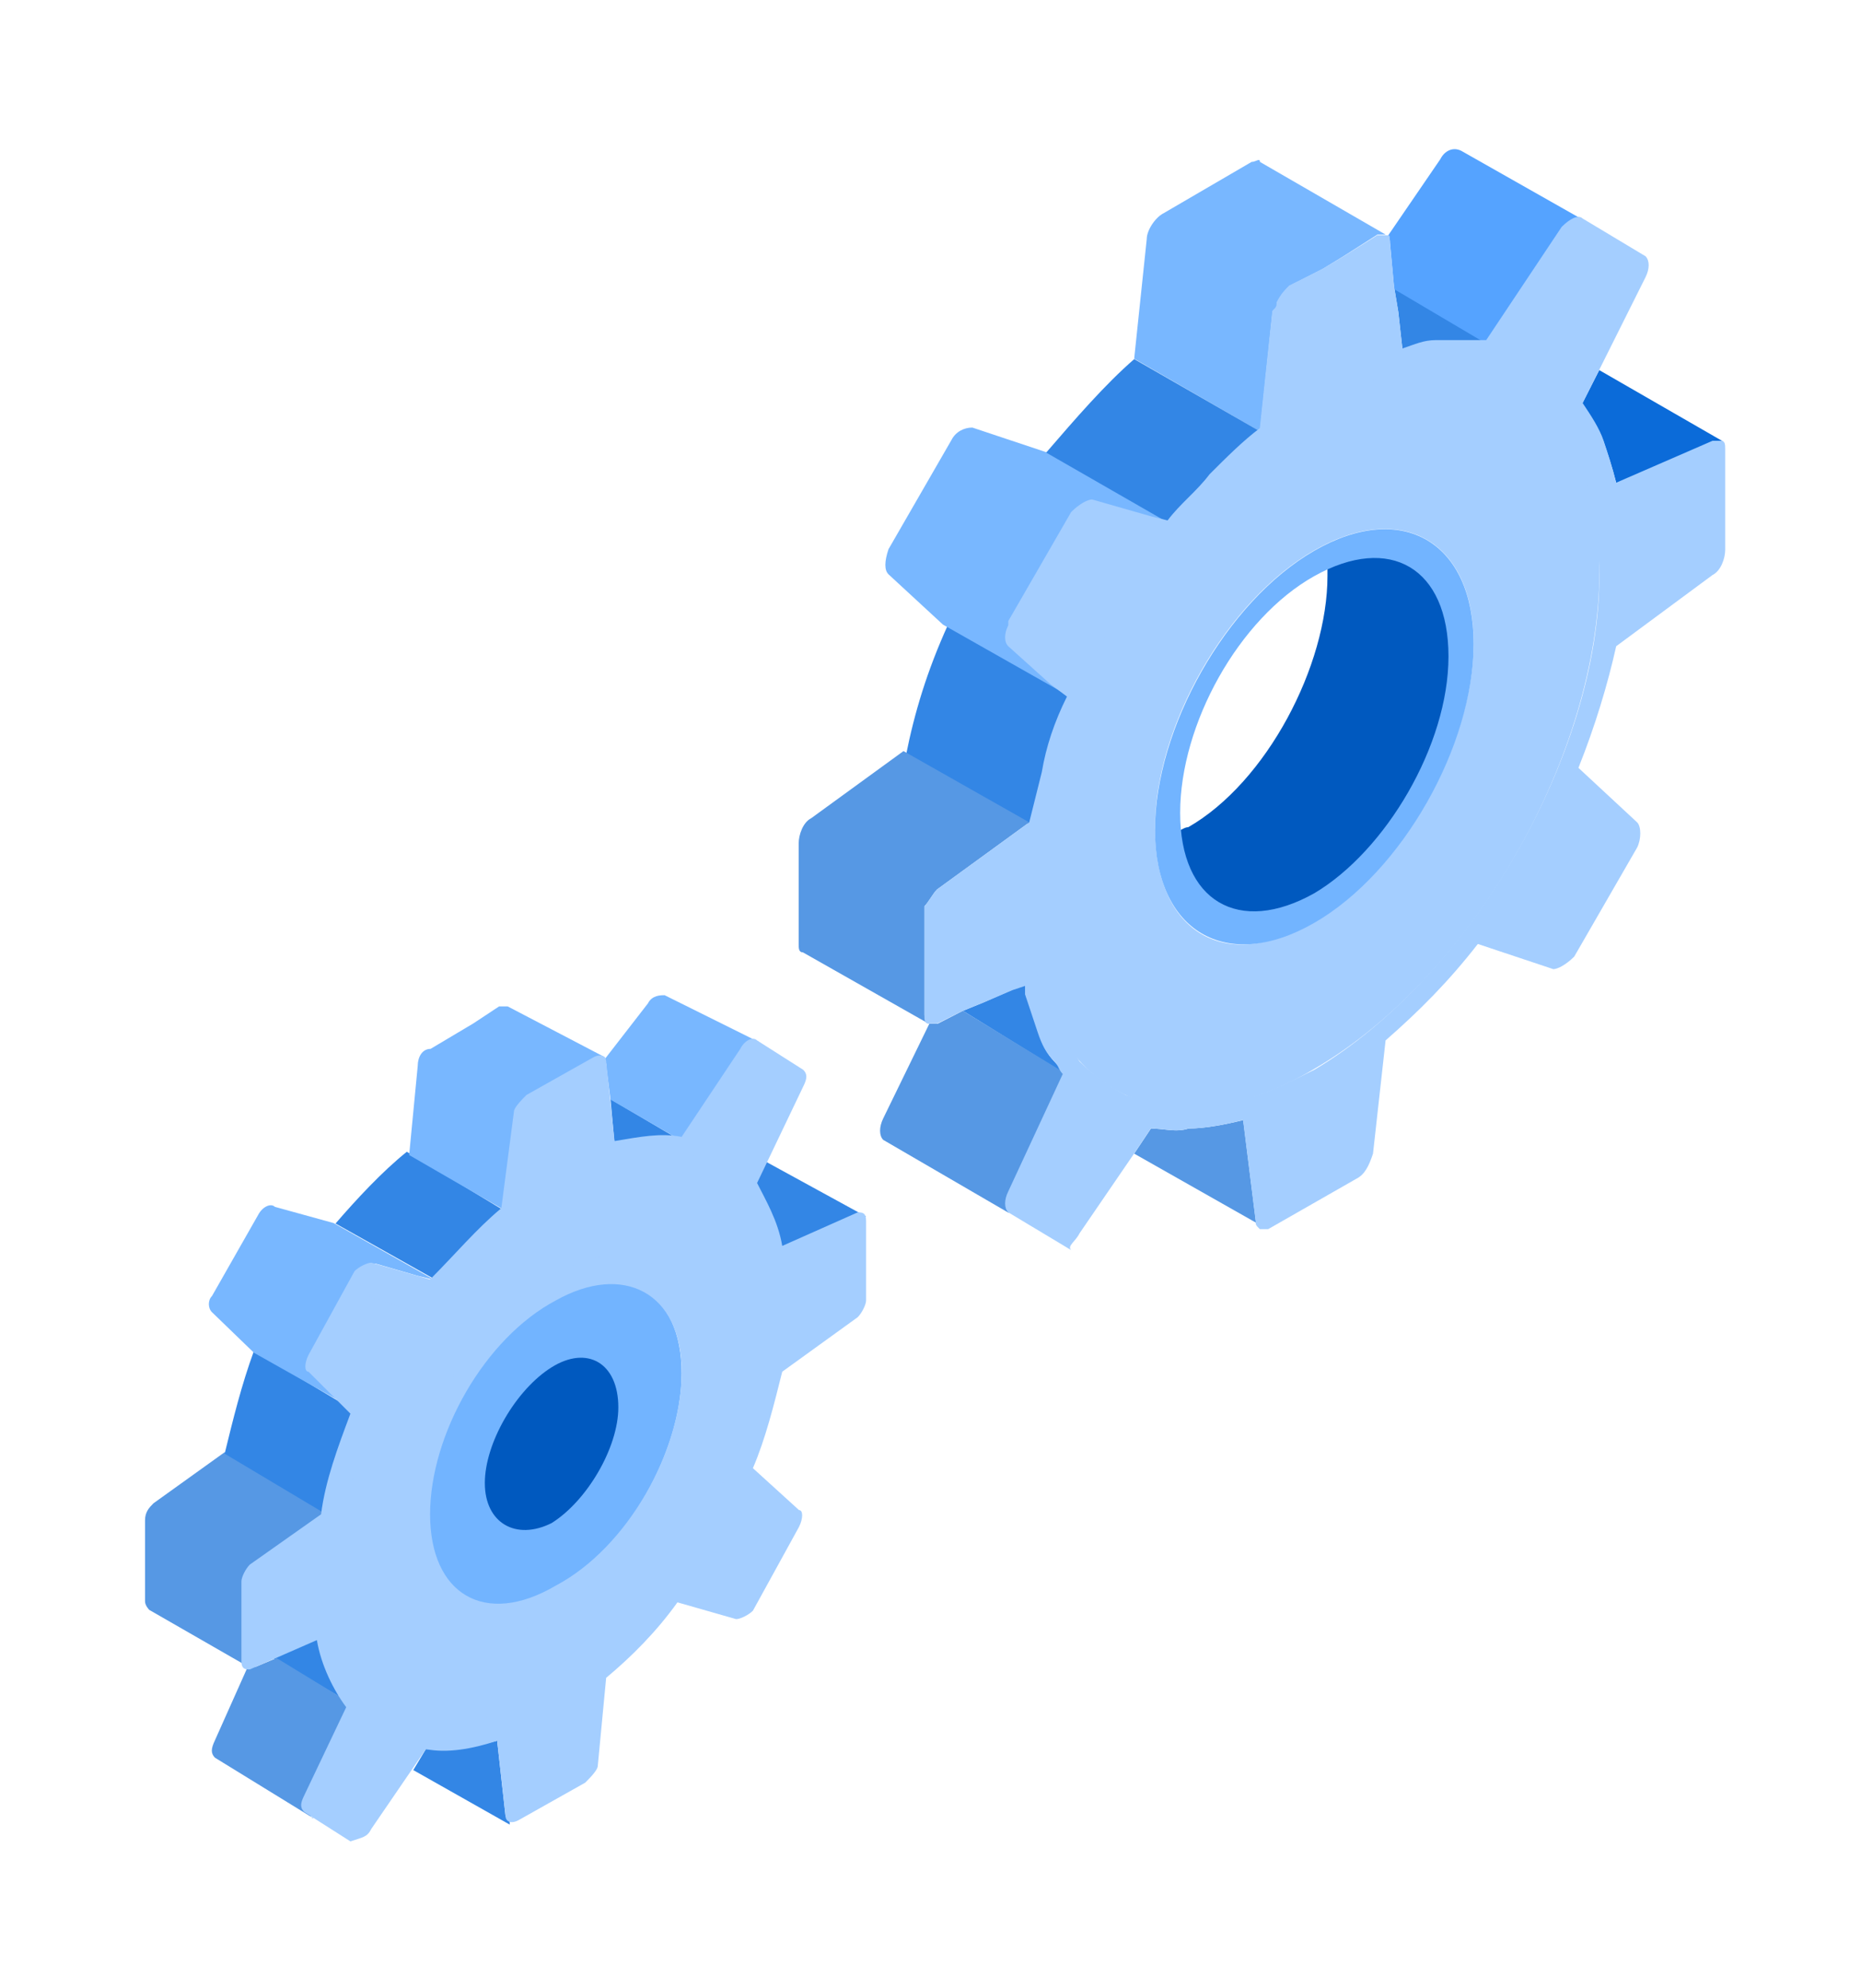 <svg width="132" height="141" viewBox="0 0 132 141" fill="none" xmlns="http://www.w3.org/2000/svg">
<path d="M75.65 76.224L68.303 71.682L69.79 71.072L71.871 70.157L72.763 69.852C72.763 70.157 72.763 70.157 72.763 70.462C73.061 71.377 73.358 72.292 73.655 73.208C73.953 74.123 74.25 74.733 74.845 75.344C74.845 75.344 75.352 75.919 75.65 76.224Z" fill="#3386E5"/>
<path d="M71.568 86.02L62.647 80.833C62.349 80.528 62.349 79.918 62.647 79.308L65.918 72.595C66.215 72.595 66.215 72.595 66.513 72.595L68.297 71.68L75.495 76.069L71.568 84.495C71.252 85.023 71.357 85.627 71.568 86.02Z" fill="#5698E4"/>
<path d="M73.189 58.579L64.268 53.523C64.862 50.55 65.754 47.576 67.241 44.305L76.162 49.36C75.27 51.144 74.676 52.928 74.378 54.713C73.784 56.2 73.486 57.389 73.189 58.579Z" fill="#3386E5"/>
<path d="M75.809 49.352L66.888 44.297L63.022 40.728C62.724 40.431 62.724 39.836 63.022 38.944L67.482 31.212C67.78 30.618 68.375 30.32 68.969 30.32L74.322 32.105L83.243 37.16L82.054 36.862L77.891 35.673C77.593 35.673 76.998 35.97 76.404 36.565L71.943 44.297C71.943 44.297 71.943 44.297 71.943 44.594C71.646 45.189 71.646 45.784 71.943 46.081L74.917 48.757L75.809 49.352Z" fill="#78B7FF"/>
<path d="M99.48 24.816L99.182 22.14L98.885 20.355L105.427 24.221C105.13 24.221 104.535 24.221 104.237 24.221C103.345 24.221 102.751 24.221 101.858 24.221C100.966 24.519 100.074 24.519 99.48 24.816Z" fill="#3386E5"/>
<path d="M89.368 30.594L80.447 25.437L81.339 16.943C81.339 16.336 81.934 15.426 82.529 15.123L88.774 11.482C89.071 11.482 89.368 11.179 89.368 11.482L98.29 16.64C97.992 16.64 97.992 16.64 97.695 16.64L95.316 18.156L93.829 19.066L91.45 20.28C91.153 20.583 90.855 20.887 90.558 21.493C90.558 21.797 90.558 21.797 90.261 22.1L89.368 30.594Z" fill="#78B7FF"/>
<path d="M83.126 37.218L74.205 32.095C76.287 29.684 78.368 27.273 80.45 25.465L89.371 30.588C88.182 31.492 86.992 32.698 85.803 33.903C85.208 34.807 84.018 36.013 83.126 37.218Z" fill="#3386E5"/>
<path d="M65.869 72.591L56.948 67.535C56.65 67.535 56.65 67.238 56.65 66.941V59.804C56.65 59.209 56.948 58.317 57.542 58.02L64.085 53.262L73.006 58.317L66.464 63.075C66.166 63.372 65.869 63.967 65.572 64.264C65.572 64.562 65.572 64.562 65.572 64.859V69.32V70.509V71.996C65.572 71.996 65.869 72.293 65.869 72.591Z" fill="#5698E4"/>
<path d="M89.368 86.864L80.447 81.809L81.637 80.025C82.529 80.025 83.421 80.322 84.313 80.025C85.503 80.025 86.99 79.727 88.179 79.43L89.071 86.567L89.368 86.864Z" fill="#5698E4"/>
<path d="M105.432 24.374L98.89 20.508L98.592 17.237C98.592 16.939 98.592 16.939 98.295 16.939L102.161 11.29C102.458 10.695 103.053 10.397 103.648 10.695L112.569 15.75C112.271 15.453 111.677 15.75 111.082 16.345L105.432 24.374Z" fill="#55A3FF"/>
<path d="M114.646 34.275C114.343 33.086 114.041 32.194 113.738 31.301C113.435 30.409 112.83 29.517 112.225 28.625L113.435 26.246L122.212 31.301C122.212 31.301 121.909 31.301 121.607 31.301L114.646 34.275Z" fill="#0B6BD9"/>
<path d="M84.592 62.794C84.283 62.158 83.975 61.522 83.666 60.886C83.357 60.249 83.357 59.613 83.357 58.977C83.666 58.977 83.975 58.658 84.283 58.658C89.837 55.477 94.157 47.205 94.157 40.842C94.157 40.524 94.157 40.206 94.157 39.888C94.774 39.57 95.391 39.252 96.009 39.252C96.626 38.934 97.243 38.934 97.86 38.934C99.094 38.934 100.329 39.57 101.254 40.206C102.489 41.479 103.106 43.388 103.106 45.614V45.933C103.106 52.614 98.477 60.567 93.232 63.749C93.232 63.749 92.923 63.749 92.923 64.067C90.763 65.34 88.603 65.658 87.06 65.021C86.135 64.385 85.209 63.749 84.592 62.794Z" fill="#0059BF"/>
<path d="M76.571 87.459L80.437 81.809L81.626 80.025C82.519 80.025 83.411 80.323 84.303 80.025C85.492 80.025 86.979 79.728 88.169 79.43L89.061 86.567C89.061 86.865 89.061 86.865 89.358 87.162C89.656 87.162 89.656 87.162 89.953 87.162L96.198 83.594C96.793 83.296 97.09 82.701 97.387 81.809L98.279 73.78C100.658 71.699 102.74 69.617 104.822 66.941L110.174 68.725C110.472 68.725 111.066 68.428 111.661 67.833L116.122 60.101C116.419 59.507 116.419 58.614 116.122 58.317L111.958 54.451C113.148 51.477 114.04 48.504 114.635 45.828L121.474 40.772C122.069 40.475 122.367 39.583 122.367 38.988V31.851C122.367 31.554 122.367 31.256 122.069 31.256C122.069 31.256 121.772 31.256 121.474 31.256L114.635 34.23C114.337 33.041 114.04 32.148 113.743 31.256C113.445 30.364 112.851 29.472 112.256 28.58L113.445 26.201L116.716 19.659C117.014 19.064 117.014 18.469 116.716 18.172L112.256 15.496C111.958 15.198 111.364 15.496 110.769 16.09L105.416 24.119C105.119 24.119 104.524 24.119 104.227 24.119C103.335 24.119 102.74 24.119 101.848 24.119C100.956 24.119 100.361 24.417 99.469 24.714L99.171 22.038L98.874 20.253L98.577 16.982C98.577 16.685 98.577 16.685 98.279 16.685C97.982 16.685 97.982 16.685 97.685 16.685L95.306 18.172L93.819 19.064L91.44 20.253C91.142 20.551 90.845 20.848 90.548 21.443C90.548 21.74 90.548 21.74 90.25 22.038L89.358 30.364C88.169 31.256 86.979 32.446 85.79 33.635C84.898 34.825 83.708 35.717 82.816 36.906L81.626 36.609L77.463 35.419C77.166 35.419 76.571 35.717 75.976 36.312L71.516 44.043C71.516 44.043 71.516 44.043 71.516 44.341C71.218 44.935 71.218 45.53 71.516 45.828L74.49 48.504L75.679 49.396C74.787 51.18 74.192 52.964 73.895 54.749C73.597 55.938 73.3 57.127 73.003 58.317L66.46 63.075C66.163 63.372 65.866 63.967 65.568 64.264C65.568 64.562 65.568 64.562 65.568 64.859V69.32V70.509V71.996C65.568 72.293 65.568 72.591 65.866 72.591C66.163 72.591 66.163 72.591 66.46 72.591L68.245 71.699L69.732 71.104L71.813 70.212L72.705 69.915C72.705 70.212 72.705 70.212 72.705 70.509C73.003 71.401 73.3 72.293 73.597 73.186C73.895 74.078 74.192 74.672 74.787 75.267C75.084 75.565 75.084 75.862 75.382 76.159L71.516 84.486C71.218 85.081 71.218 85.675 71.516 85.973L75.976 88.649C75.679 88.352 76.274 88.054 76.571 87.459ZM75.382 73.186C74.787 71.996 74.192 70.807 73.895 69.617C73.3 67.833 73.3 66.049 73.3 63.67C73.3 62.183 73.597 60.399 73.597 58.912C73.597 58.614 73.895 58.02 73.895 57.722C74.192 56.236 74.49 54.749 75.084 53.262C75.382 52.072 75.976 50.883 76.274 49.991C78.058 45.53 80.437 41.367 83.411 37.798C84.005 37.204 84.303 36.609 84.898 36.014C86.087 34.825 86.979 33.635 88.169 32.743C88.763 32.148 89.358 31.851 89.953 31.256C91.142 30.364 92.034 29.769 93.224 29.175C95.008 27.985 96.793 27.39 98.577 26.796C100.064 26.498 101.253 26.201 102.443 26.201C103.335 26.201 103.929 26.201 104.524 26.498C106.011 26.796 107.201 27.39 108.39 28.283C110.472 29.769 111.958 32.446 112.851 35.717C113.148 37.204 113.445 38.988 113.445 40.772C113.445 53.559 104.227 69.32 93.224 75.862C91.44 76.754 89.656 77.646 88.169 77.944C84.898 78.836 82.221 78.538 79.842 77.646C78.653 77.051 77.463 76.159 76.571 75.267C75.976 74.375 75.679 73.78 75.382 73.186Z" fill="#A4CEFF"/>
<path d="M93.223 75.797C104.523 69.235 113.445 53.345 113.445 40.519C113.445 27.693 104.226 22.324 93.223 28.886C81.923 35.448 73.002 51.257 73.002 64.083C73.002 76.908 82.221 82.359 93.223 75.797ZM81.923 58.714C81.923 51.555 86.978 42.607 93.223 39.027C99.468 35.448 104.523 38.431 104.523 45.59C104.523 52.748 99.468 61.696 93.223 65.276C86.978 69.153 81.923 66.17 81.923 58.714Z" fill="#A4CEFF"/>
<path d="M93.224 65.442C99.469 61.844 104.524 52.847 104.524 45.65C104.524 38.453 99.469 35.453 93.224 39.052C86.979 42.651 81.924 51.648 81.924 58.845C81.924 66.042 86.979 69.041 93.224 65.442ZM93.224 40.852C98.577 37.853 102.74 40.252 102.74 46.549C102.74 52.847 98.279 60.344 93.224 63.343C87.871 66.342 83.708 63.943 83.708 57.645C83.708 51.348 87.871 43.85 93.224 40.852Z" fill="#72B4FF"/>
<path d="M24.859 120.766L19.209 117.495L22.777 116.008C23.075 117.495 23.67 118.981 24.264 119.874C24.562 120.171 24.859 120.468 24.859 120.766Z" fill="#3386E5"/>
<path d="M22.24 128.944L15.244 124.643C14.953 124.336 14.953 124.029 15.244 123.415L17.576 118.192C17.576 118.192 17.576 118.192 17.867 118.192H18.159L19.616 117.578L25.155 120.957L24.28 122.493L21.948 127.408C21.948 128.329 21.948 128.944 22.24 128.944Z" fill="#5698E4"/>
<path d="M17.424 118.091L10.585 114.162C10.585 114.162 10.287 113.86 10.287 113.558V107.816C10.287 107.211 10.585 106.909 10.882 106.607L15.937 102.98L23.074 107.211L18.019 110.838C17.721 111.14 17.424 111.745 17.424 112.047V115.673V116.278V117.487C17.424 117.789 17.424 117.789 17.424 118.091Z" fill="#5698E4"/>
<path d="M23.073 107.345L15.935 103.086C16.53 100.653 17.125 98.219 18.017 95.785L25.154 100.044C24.559 101.565 23.965 103.391 23.37 104.912C23.37 105.824 23.073 106.433 23.073 107.345Z" fill="#3386E5"/>
<path d="M25.148 99.951L18.011 95.928L15.037 93.054C14.74 92.766 14.74 92.192 15.037 91.904L18.309 86.156C18.606 85.582 19.201 85.294 19.498 85.582L23.661 86.731L30.798 90.755L29.609 90.467L26.635 89.605C26.338 89.605 25.743 89.892 25.445 90.18L22.174 95.928C21.877 96.503 21.877 97.077 22.174 97.077L24.256 98.802L25.148 99.951Z" fill="#78B7FF"/>
<path d="M30.861 90.734L23.799 86.764C25.27 85.063 27.09 83.093 28.855 81.676L35.863 85.913C34.981 86.481 34.392 87.048 33.803 87.898C32.627 88.749 31.744 89.599 30.861 90.734Z" fill="#3386E5"/>
<path d="M43.6 81.216L43.303 77.945L48.358 80.919C48.061 80.919 47.466 80.919 47.169 80.919C45.979 80.919 44.79 80.919 43.6 81.216Z" fill="#3386E5"/>
<path d="M48.359 80.902L43.304 77.978L43.006 75.638C43.006 75.346 43.006 75.346 42.709 75.346L45.954 71.159C46.251 70.574 46.846 70.574 47.144 70.574L53.87 73.916C53.573 73.624 52.978 73.916 52.681 74.501L49.549 79.732L48.359 80.902Z" fill="#78B7FF"/>
<path d="M55.294 88.651C54.987 87.462 54.68 86.57 54.373 85.677C54.066 85.083 53.758 84.785 53.451 84.191L54.373 82.406L61.438 86.272H61.131L55.294 88.651Z" fill="#3386E5"/>
<path d="M36.312 86.124L29.021 81.908L29.629 75.583C29.629 74.981 29.933 74.379 30.54 74.379L33.578 72.572L35.401 71.367C35.705 71.367 35.705 71.367 36.009 71.367L42.955 74.997H42.651L40.869 76.487L39.958 77.089L37.831 78.294C37.528 78.595 36.92 79.197 36.92 79.499L36.312 86.124Z" fill="#78B7FF"/>
<path d="M36.154 129.389L29.314 125.523L30.207 124.036C30.801 124.036 31.099 124.036 31.693 124.036C32.883 124.036 34.072 123.739 35.262 123.441L35.857 128.794C36.154 129.091 36.154 129.091 36.154 129.389Z" fill="#3386E5"/>
<path d="M39.124 113.079C44.043 110.312 48.347 103.241 48.347 97.399C48.347 91.558 44.35 89.406 39.124 92.173C34.205 94.94 29.9 102.011 29.9 107.852C30.208 113.386 34.205 115.846 39.124 113.079ZM34.512 105.085C34.512 102.318 36.664 98.629 39.124 97.092C41.583 95.555 43.735 96.784 43.735 99.859C43.735 102.626 41.583 106.315 39.124 107.852C36.664 109.082 34.512 107.852 34.512 105.085Z" fill="#72B4FF"/>
<path d="M26.342 129.686L30.207 124.036C31.694 124.334 33.478 124.036 35.263 123.442L35.858 128.794C35.858 129.092 36.155 129.389 36.75 129.092L41.508 126.415C41.805 126.118 42.4 125.523 42.4 125.226L42.994 118.981C44.779 117.494 46.563 115.71 48.05 113.628L52.213 114.818C52.51 114.818 53.105 114.521 53.403 114.223L56.674 108.276C56.971 107.681 56.971 107.086 56.674 107.086L53.403 104.113C54.295 102.031 54.889 99.652 55.484 97.273L60.837 93.407C61.134 93.11 61.431 92.515 61.431 92.218V86.568C61.431 85.973 61.134 85.973 60.837 85.973L55.484 88.352C55.187 86.568 54.295 85.081 53.7 83.891L56.971 77.052C57.268 76.457 57.268 76.16 56.971 75.862L53.7 73.781C53.403 73.483 52.808 73.781 52.51 74.376L48.347 80.62C46.86 80.323 45.373 80.62 43.589 80.918L42.994 75.268C42.994 74.97 42.697 74.673 42.102 74.97L37.344 77.647C37.047 77.944 36.452 78.539 36.452 78.836L35.56 85.676C33.776 87.162 32.289 88.947 30.505 90.731L26.342 89.541C26.044 89.541 25.45 89.839 25.152 90.136L21.881 96.084C21.584 96.678 21.584 97.273 21.881 97.273L24.855 100.247C23.963 102.626 23.07 105.005 22.773 107.384L17.718 110.952C17.42 111.249 17.123 111.844 17.123 112.142V117.792C17.123 118.386 17.42 118.386 17.718 118.386L22.476 116.305C22.773 118.089 23.665 119.873 24.557 121.063L21.584 127.308C21.286 127.902 21.286 128.2 21.584 128.497L24.855 130.579C25.747 130.281 26.044 130.281 26.342 129.686ZM30.505 107.384C30.505 101.734 34.371 94.894 39.426 92.218C44.184 89.541 48.347 91.623 48.347 97.273C48.347 102.923 44.481 109.763 39.426 112.439C34.371 115.413 30.505 113.034 30.505 107.384Z" fill="#A4CEFF"/>
<path d="M26.346 118.983L26.941 119.875L23.67 126.715L25.752 127.904L29.915 121.659L30.807 121.957C32.294 122.254 33.781 121.957 35.268 121.659L36.457 121.362L37.052 127.309L40.323 125.525L40.918 118.983L42.107 118.091C43.594 116.901 45.081 115.117 46.568 113.333L47.46 112.144L51.92 113.63L54.002 109.765L50.731 106.493L51.326 105.007C52.218 102.925 52.813 100.843 53.11 99.059L53.407 97.572L59.057 93.409V89.841L53.407 92.22L53.11 91.03C52.813 89.543 52.218 88.056 51.326 87.164L50.731 86.272L54.3 78.838L52.218 77.648L47.757 84.191L46.865 83.893C45.676 83.596 44.189 83.893 42.702 84.191L41.512 84.488L40.918 78.243L37.647 80.028L37.052 86.867L35.862 87.759C34.376 88.949 32.889 90.436 31.402 92.22L30.51 93.409L26.049 91.922L23.968 95.788L27.238 98.762L26.644 100.249C25.752 102.33 25.157 104.412 24.562 106.493L24.265 107.98L18.912 111.846V115.415L24.265 113.036L24.562 114.225C24.86 116.307 25.454 117.794 26.346 118.983ZM28.725 108.575C28.725 101.736 33.483 93.707 39.133 90.436C45.081 87.164 49.541 89.841 49.541 96.383C49.541 103.222 44.783 111.251 39.133 114.523C33.483 118.091 28.725 115.117 28.725 108.575Z" fill="#A4CEFF"/>
<path d="M34.389 105.167C34.389 102.326 36.598 98.539 39.123 96.961C41.648 95.382 43.858 96.645 43.858 99.801C43.858 102.642 41.648 106.43 39.123 108.008C36.598 109.27 34.389 108.008 34.389 105.167Z" fill="#0059BF"/>
</svg>
